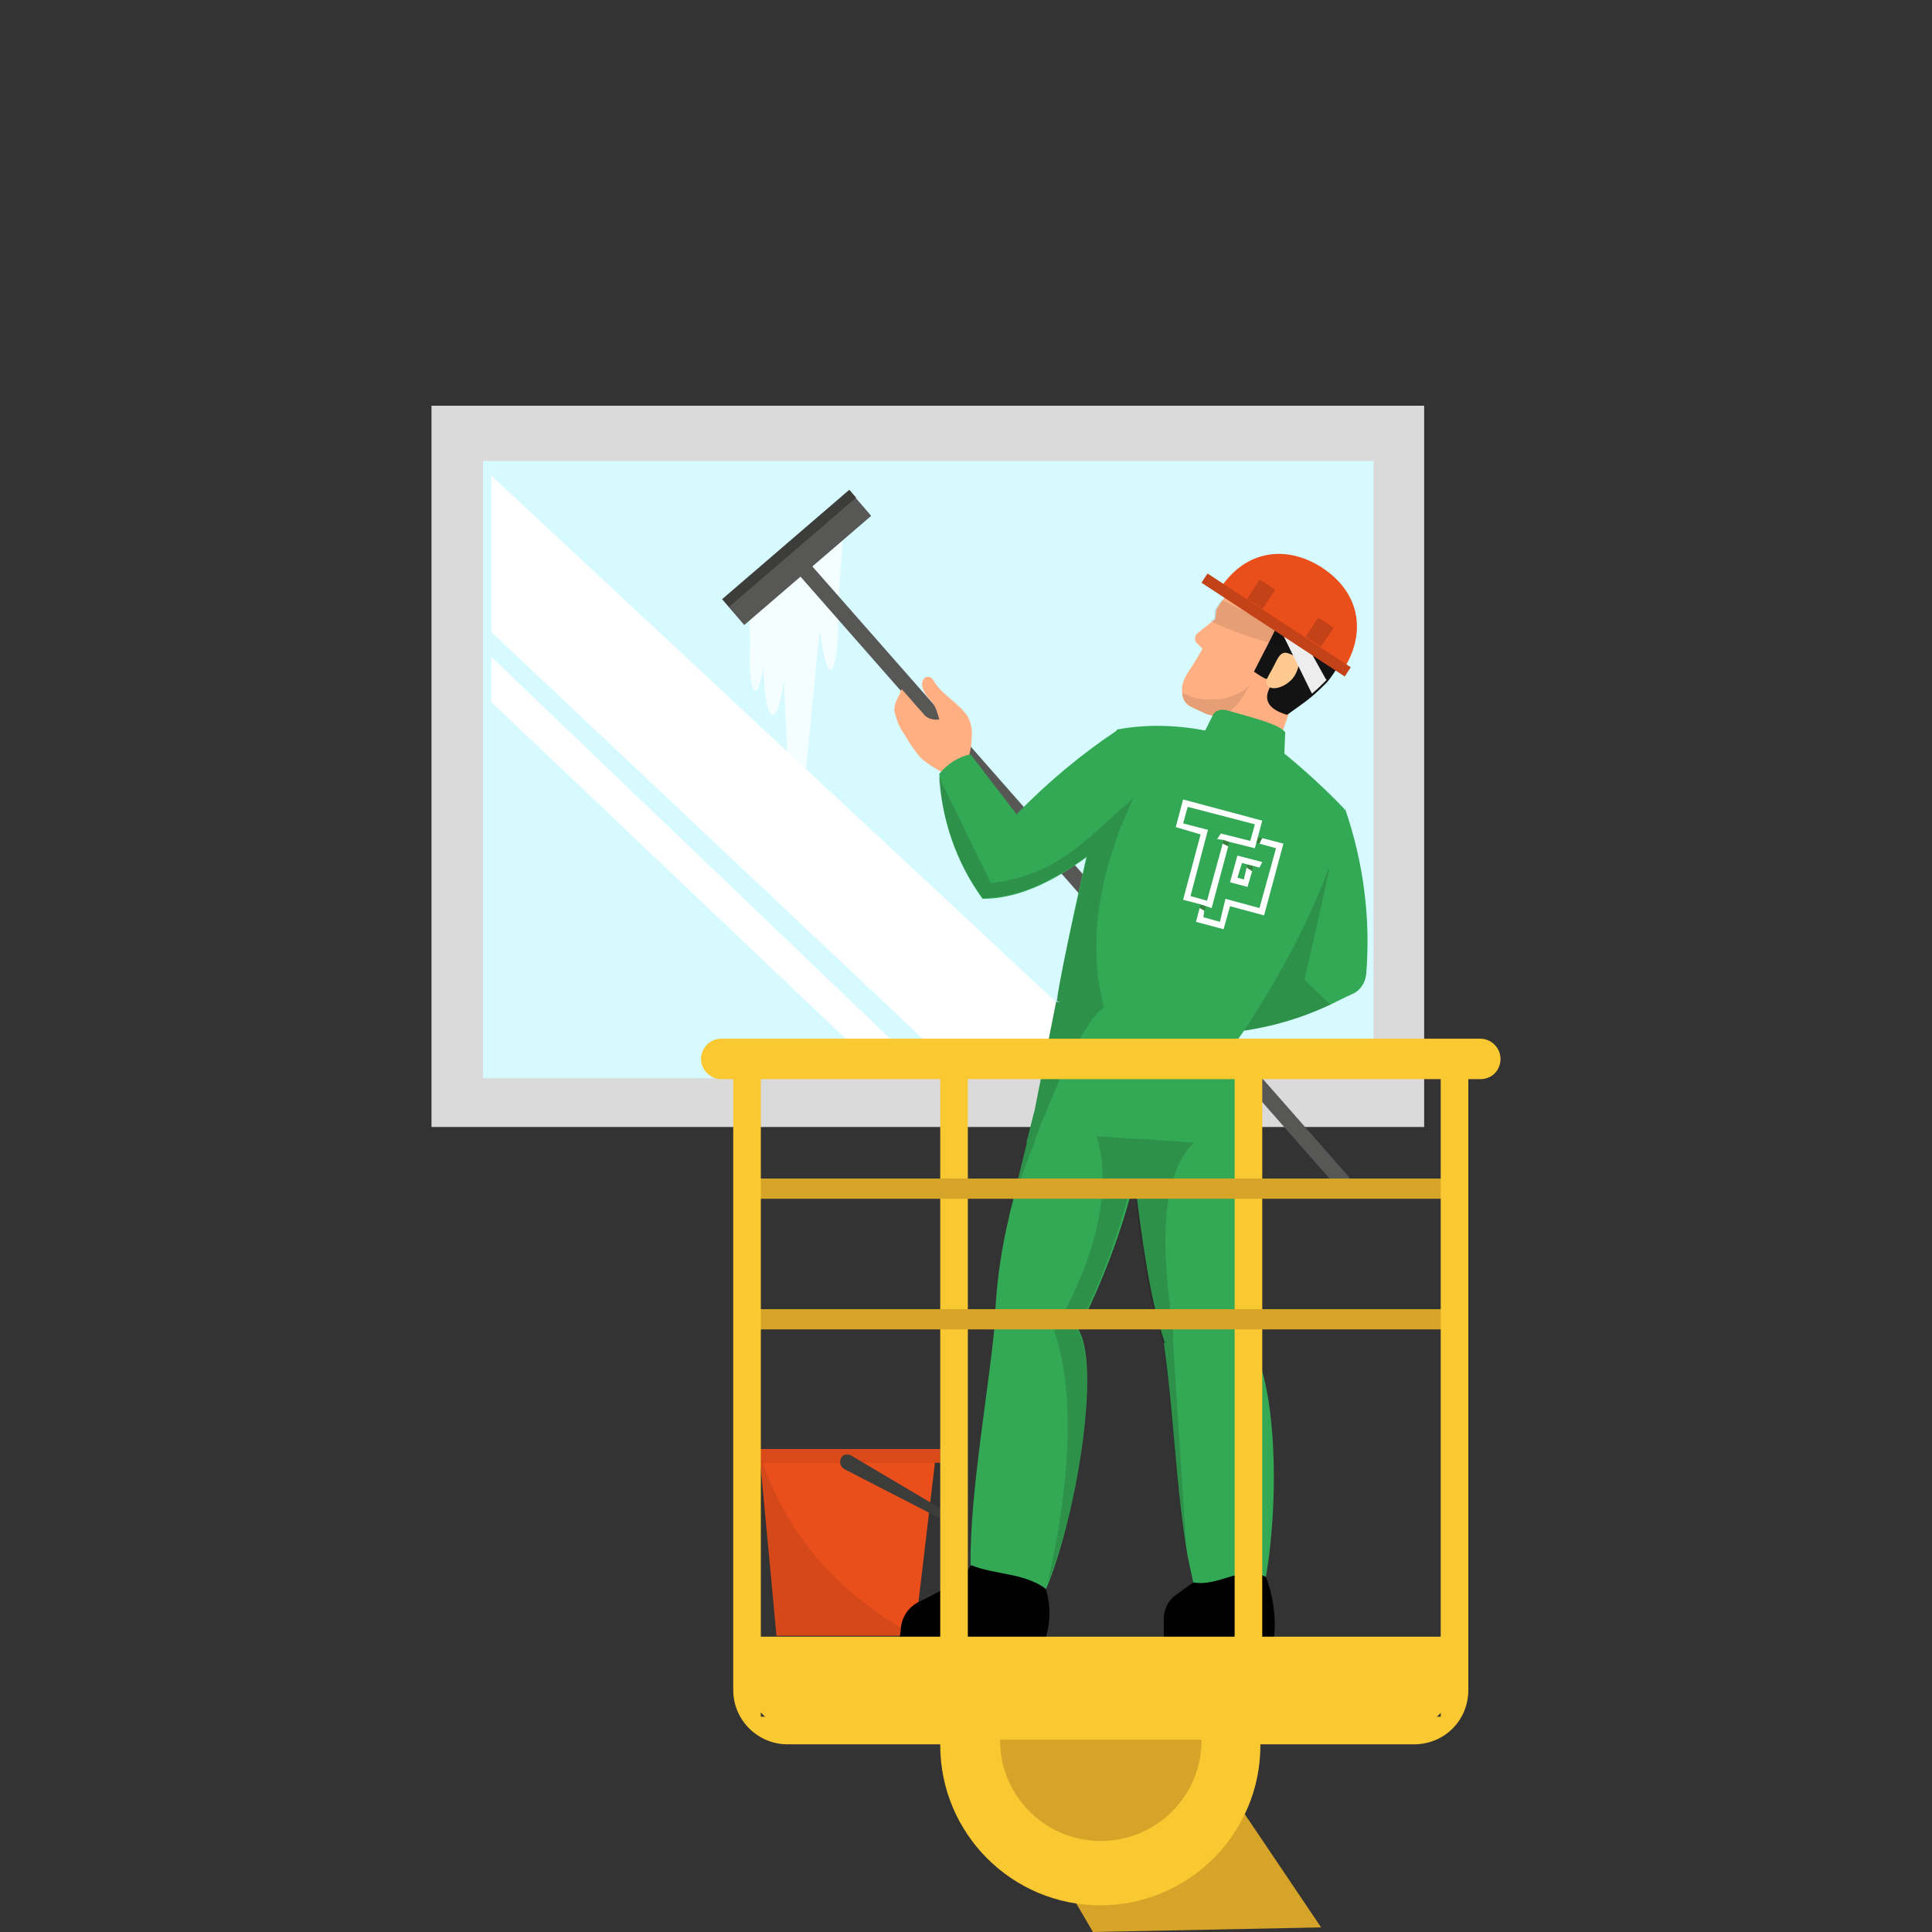 <?xml version="1.0" encoding="utf-8"?>
<!-- Generator: Adobe Illustrator 24.1.2, SVG Export Plug-In . SVG Version: 6.00 Build 0)  -->
<svg version="1.1" id="Layer_2_1_" xmlns="http://www.w3.org/2000/svg" xmlns:xlink="http://www.w3.org/1999/xlink" x="0px" y="0px"
	 viewBox="0 0 210 210" style="enable-background:new 0 0 210 210;" xml:space="preserve">
<rect x="0" y="0" width="210" height="210" fill="#333333" stroke="none"/>
<style type="text/css">
	.st0{fill:#DADADA;}
	.st1{fill:#D6FAFF;}
	.st2{fill:#FFFFFF;}
	.st3{opacity:0.75;fill:#FFFFFF;enable-background:new    ;}
	.st4{fill:#E94E1B;}
	.st5{fill:#D94919;}
	.st6{fill:#3C3C3B;}
	.st7{opacity:0.1;fill:#1D1D1B;enable-background:new    ;}
	.st8{fill:#D6A428;}
	.st9{fill:#FAC831;}
	.st10{fill:#575756;}
	.st11{fill:#33A855;}
	.st12{opacity:0.15;fill:#131313;enable-background:new    ;}
	.st13{fill:#FFAF82;}
	.st14{fill:#131313;}
	.st15{fill:#FFC990;}
	.st16{opacity:0.1;fill:#050504;enable-background:new    ;}
	.st17{fill:#EDEDED;}
	.st18{fill:#C44217;}
	.st19{fill:none;}
	.st20{fill:#39803D;}
</style>
<rect x="46.9" y="44.1" class="st0" width="107.9" height="78.4"/>
<rect x="52.5" y="50.1" class="st1" width="96.8" height="67.1"/>
<polygon class="st2" points="53.4,76.3 53.4,71.4 100.3,116.3 95.5,116.3 "/>
<polygon class="st2" points="53.4,51.7 122.7,116.3 103.9,116.3 53.4,68.7 "/>
<path class="st3" d="M91.9,54.9c-0.3,4.5-0.8,9-0.8,13.6c0,2.3-0.8,8.5-2,0c-0.5,4.7-0.9,9.4-1.4,14.2c0,0.7-0.3,1.5-1,1.5
	s-1.1-1-1.1-1.7c-0.1-2.8-0.3-5.7-0.4-8.5c-1,6.7-2.2,3.3-2.2-1.7c-0.8,5.2-1.6,2.1-1.5-0.8c0.1-2.8-0.1-2.9,0-5.2L91.9,54.9z"/>
<polygon class="st4" points="84.4,177.8 99.4,177.8 101.8,157.5 82.5,157.5 "/>
<rect x="82.1" y="157.5" class="st5" width="20.1" height="1.5"/>
<path class="st6" d="M102.3,165.1l-10.5-5.4c-0.4-0.2-0.6-0.7-0.4-1.1c0,0,0,0,0,0c0,0,0,0,0-0.1l0,0c0.2-0.4,0.7-0.5,1.1-0.3
	l10.3,6.1L102.3,165.1z"/>
<path class="st7" d="M84.4,177.8h15c-7.7-4.3-14-10.4-17-20.4L84.4,177.8z"/>
<polygon class="st8" points="143.6,209.5 118.8,210 100.2,178.2 122.5,178.2 "/>
<path class="st9" d="M102.2,189.1c0,0.2,0,0.4,0,0.6c0,9.6,7.8,17.4,17.4,17.4c9.6,0,17.4-7.8,17.4-17.4c0-0.2,0-0.4,0-0.6H102.2z"
	/>
<path class="st10" d="M145.7,129.3c0.5,0.1,0.9-0.2,1.1-0.6c0.1-0.3,0-0.5-0.2-0.8L87.8,61c-0.3-0.4-0.9-0.4-1.2-0.1
	c-0.4,0.3-0.4,0.9-0.1,1.2l58.8,66.9C145.4,129.2,145.5,129.3,145.7,129.3z"/>
<path d="M97.8,177.9h15.9c0.5-1.7,0.5-3.4,0-5.1c-2.2-2.1-5.2-3-8.2-2.6c-1,1.6-3.7,3-5.6,3.9c-1.2,0.6-2,1.8-2,3.2L97.8,177.9z"/>
<path d="M126.5,177.9h12c0.2-2.2-0.1-4.4-0.9-6.5c-2-1.2-4.7-0.9-7.9,0.6l-1.8,1.3c-0.9,0.6-1.4,1.6-1.4,2.7L126.5,177.9z"/>
<path class="st11" d="M111.6,124.1h0.8c1.9,0.1,6.8,0.3,11.5,0.5c5.3,0.2,10.3,0.4,10.3,0.2c1-2.8,0.8-7.5-0.2-11.4l-14.1-4
	l-0.4-0.1l-4.7-0.4l-2.4,12.1l-0.3,1.2c-0.1,0.4-0.2,0.8-0.3,1.2c0,0.1,0,0.2-0.1,0.4C111.7,123.8,111.7,124,111.6,124.1z"/>
<path class="st11" d="M122.7,124.3c0,0.2,0,0.4,0.1,0.5c0.2,1.2,0.3,2.3,0.5,3.4c0.9,6.8,1.6,12.7,3.3,17.7l1.2-0.1l7.8-0.6
	c0.8-6.9,0.4-13.8-1.3-20.5l0,0c-2.7-2.9-6.2-2.9-10.2-1.2l0,0c-0.2,0.1-0.4,0.2-0.6,0.3C123.2,124,122.9,124.1,122.7,124.3z"/>
<path class="st11" d="M126.5,146c1.1,7.6,1.3,15.8,2.6,23.2c0.2,0.9,0.4,1.9,0.6,2.8c2.8,0.5,5.1-1.9,7.9-0.6
	c1.5-8.6,1.2-22.4-2.2-26c-2.7-3-4.2-1.9-7.8,0C127.3,145.6,126.9,145.8,126.5,146z"/>
<path class="st11" d="M108.2,142.6l1.4,0.5l5.2,1.6l2,0.6c0.1-0.2,0.2-0.5,0.4-0.7c2.6-5.2,4.7-10.6,6.1-16.3
	c0.3-1.1,0.5-2.2,0.7-3.3c0-0.1,0-0.2,0-0.3c0-0.2,0.1-0.5,0.1-0.7c0-0.1,0-0.2,0-0.3c-0.9-2.5-3.2-3.2-6-3.2
	c-1.2,0-2.4,0.1-3.6,0.2l-0.8,0.1l-1.3,0.1l0,0c-0.1,0.4-0.2,0.8-0.3,1.2c-0.1,0.4-0.2,0.8-0.3,1.2c0,0.1,0,0.2-0.1,0.4
	s-0.1,0.4-0.1,0.6c-0.7,2.8-1.3,5.4-1.9,7.8c0,0,0,0.1,0,0.1c-0.8,3.3-1.3,6.6-1.5,10C108.2,142.2,108.2,142.4,108.2,142.6z"/>
<path class="st11" d="M105.5,170.1c2.6,1.1,5.7,0.8,8.2,2.6c0.1-0.2,0.2-0.5,0.3-0.7c3.2-8.3,5.6-23.7,3.2-27.5l0,0
	c-0.4-0.7-0.8-1.3-1.3-1.8c-1.5-1.6-3-1.6-5.8-1c-0.6,0.1-1.2,0.3-1.8,0.4l0,0C107.6,150.7,105.4,161.9,105.5,170.1z"/>
<path class="st12" d="M117.1,144.5L117.1,144.5c2.6-5.2,4.6-10.6,6-16.3c0.9,6.8,1.6,12.7,3.3,17.7c1.1,7.6,1.3,15.8,2.6,23.2
	l-1.5-23.3v-0.5v-1c-1.4-9.1-1.1-15.7,1.5-19.2c0.2-0.3,0.5-0.6,0.8-0.9l-5.8-0.4h-0.6l-4.2-0.3c0.1,0.4,0.2,0.7,0.3,1.1
	c1.2,5.8-0.8,12.2-3.8,18c-0.3,0.7-0.6,1.3-1,1.9c0,0-0.1,0.1-0.1,0.2c2.4,7,1.6,17.1-0.7,27.3C117.2,163.8,119.6,148.4,117.1,144.5
	z"/>
<path class="st11" d="M133.9,112.2c3.7-0.4,7.3-1.4,10.7-3c0.8-0.4,1.6-0.8,2.5-1.2c0.8-0.4,1.3-1.2,1.4-2.1
	c0.5-6.1-0.3-12.2-2.3-18l-4.3,5.8l-0.1,0.2L133.9,112.2z"/>
<path class="st12" d="M133.9,112.2c3.7-0.4,7.3-1.4,10.7-3l-2.8-2.7l2.7-12l-2.6-0.6L133.9,112.2z"/>
<path class="st13" d="M102.1,78.2c-0.7,0.1-1.4-0.1-1.8-0.7c-1-1.1-1.3-1.5-2.3-2.6c-0.3,0.9-0.8,1.4-0.8,2.3
	c0.2,0.9,0.5,1.8,1.1,2.6c0.5,0.9,1.1,1.8,1.8,2.6c0.9,0.8,2,1.4,3.1,1.9c0.2,0.1,0.4,0.2,0.6,0.1c0.2,0,0.5-0.2,0.6-0.4
	c0.8-1.1,1.2-2.4,1.2-3.7c0.1-0.7,0-1.5-0.3-2.2c-0.8-1.5-2.7-2.4-3.7-3.9c-0.2-0.3-0.3-0.6-0.6-0.6c-0.3-0.1-0.6,0.1-0.7,0.4
	c-0.1,0.3-0.1,0.5,0,0.8c0.2,0.6,0.6,1.1,1,1.5C101.7,76.8,101.9,77.5,102.1,78.2z"/>
<polygon class="st13" points="131,79.8 138.3,82.7 140.8,75.5 134.8,72.3 "/>
<path class="st13" d="M128.5,75.3c0,0.7,0.4,1.3,1.1,1.6l1.5,0.7c0.6,0.2,1.2,0.3,1.8,0.3l0,0c2.2-0.1,4.1-1.3,5.2-3.2h0.1l0,0
	c1.1,0.5,2.2,2.4,2.8,1.4s2.8-2.1,3.8-3.5c3.3-6.7-1-8.6-3.4-9.8c-2.1-1.1-4.6-0.9-6.6,0.5c-0.7,0.5-1.3,1.1-1.8,1.8
	c-0.3,0.4-0.6,0.8-0.8,1.2c0,0.3-0.1,0.7-0.1,1l-0.4,0.3l-1.5,1.2c-0.3,0.2-0.4,0.7-0.2,1c0,0,0,0.1,0.1,0.1l0.1,0.1l0.5,0.5
	c-0.2,0.5-1.7,2.8-1.7,2.8C128.6,74,128.4,74.6,128.5,75.3z"/>
<path class="st14" d="M138.8,68c-0.5,1.2-1.4,2.8-2.5,5c0.4,0.3,0.9,0.6,1.3,0.8c0.6-0.2,2.2-1.2,2.5-1.3c-0.4,0.3-5,3.8-0.2,5.2
	c1.1-0.8,2-1.4,2.7-2s1.1-1,1.6-1.5c0.8-0.9,1.4-2,1.8-3.1c1.5-3.5-1-6.1-3.8-8.6c-1.7-1.5-5.4-1.1-7.6,0.9c3,0.8,4.3,1.7,4.5,2.8
	C139.2,66.7,139.1,67.4,138.8,68z"/>
<path class="st15" d="M140.8,73.3c-0.5,1-2,1.8-2.8,1.4s-0.1-1.2,0.4-2.2c0.4-0.7,0.7-1.8,1.6-1.5S141.6,71.8,140.8,73.3z"/>
<path class="st16" d="M132,67.2l-0.4,0.3c3.5,1.8,7.6,2.6,11.3,3.9l-0.2-0.1h-0.1v-0.1l-4.5-3.4l0,0l-4.7-2.3l-0.6-0.3
	c-0.3,0.4-0.6,0.8-0.8,1.2C132,66.6,132,66.9,132,67.2z"/>
<path class="st16" d="M128.5,75.3c0,0.7,0.4,1.3,1.1,1.6l1.5,0.7c0.6,0.2,1.2,0.3,1.8,0.3l0,0c0.7-0.4,1.3-1,1.8-1.6
	c0.5-0.7,0.9-1.4,1.3-2.1c-0.4,0.6-1,1-1.7,1.3c-0.7,0.3-1.4,0.5-2.2,0.5c-0.7,0.1-1.5,0-2.2-0.1C129.4,75.7,128.9,75.5,128.5,75.3z
	"/>
<path class="st11" d="M115.6,104.7c-0.3,1.6-0.6,3-0.7,4.1l0,0c1,0.5,2,0.8,3.1,1.2l0.9,0.4c4.9,1.9,10,3,15.2,3.2
	c0.8-1.1,1.6-2.2,2.3-3.4c4.8-7.5,9.2-17,9.7-22.3c-2-2.1-4.2-4.1-6.5-6l0.1-2.3c-0.6-0.8-2.8-1.4-6-2.3c-0.7-0.2-1.3-0.3-1.8,0.3
	l-0.9,1.8c-3.2-0.6-6.4-0.7-9.6-0.1c-0.3,1.2-1.4,5.8-2.7,11.2c-0.2,0.8-0.4,1.7-0.6,2.6C117.2,97.1,116.3,101.2,115.6,104.7z"/>
<rect x="77.5" y="58.7" transform="matrix(0.758 -0.652 0.652 0.758 -18.533 71.169)" class="st10" width="18.2" height="3.7"/>
<rect x="76.7" y="59" transform="matrix(0.758 -0.652 0.652 0.758 -18.069 70.407)" class="st6" width="18.2" height="1.1"/>
<path class="st11" d="M102.1,84.1c0.2,4.9,1.8,9.6,4.7,13.6c3.8,0,7.6-1.8,11.4-4.6c1.2-0.8,2.3-1.8,3.4-2.7l0.5-0.4v-0.8l-0.2-1.5
	l-0.5-8.3c-3.9,2.6-7.6,5.7-10.9,9.1l-5-6.5C104.3,82.2,103,83,102.1,84.1z"/>
<path class="st12" d="M106.8,97.6c3.8,0,7.6-1.8,11.4-4.6c-0.9,4-1.9,8.3-2.6,11.7c-0.3,1.5-0.6,3-0.8,4.1l-2.4,12.1l0,0
	c-0.1,0.4-0.2,0.8-0.3,1.2c-0.1,0.4-0.2,0.8-0.3,1.2c0,0.1,0,0.2-0.1,0.4s-0.1,0.4-0.1,0.6c-0.7,2.8-1.3,5.4-1.9,7.8
	c0.9-3,1.8-5.6,2.7-7.8c0.4-1.3,0.8-2.3,1.3-3.4c4.2-10.6,6.3-11.4,6.3-11.4l0,0c-1.5-5.6-1-12,1.6-19c0.1-0.4,0.3-0.8,0.5-1.2
	c0.4-0.9,0.7-1.8,1.1-2.6c-0.4,0.4-0.8,0.8-1.2,1.1c-1.2,1.1-2.2,2-3.2,2.9c-3.6,3.1-6.4,4.7-11.1,5.3l-5.7-11.7
	C102.4,89.1,104,93.8,106.8,97.6z"/>
<path class="st17" d="M138.1,66.6l0.2,0.4l0.5,0.9l0.1,0.1l0,0l0,0l0.6,1.1l3.1,6.3c0.6-0.5,1.1-1,1.6-1.5l-0.1-0.1l-1.5-2.7
	l-0.6-1.1l-0.6-1.1l-1.8-3.2l-0.6,0.3l-0.5,0.3L138.1,66.6z"/>
<path class="st4" d="M146,72.8L146,72.8c2.4-3.7,2.1-8.2-2.3-11.1c-3.7-2.4-8.2-2.1-11.1,2.3l0,0L146,72.8z"/>
<rect x="138" y="58.7" transform="matrix(0.548 -0.837 0.837 0.548 5.841 146.679)" class="st18" width="1.2" height="18.6"/>
<rect x="135.8" y="63.7" transform="matrix(0.548 -0.837 0.837 0.548 7.824 143.851)" class="st18" width="2.5" height="2"/>
<rect x="142.2" y="67.8" transform="matrix(0.548 -0.837 0.837 0.548 7.241 151.083)" class="st18" width="2.5" height="2"/>
<rect x="102.2" y="115.1" class="st9" width="3" height="68.9"/>
<rect x="134.2" y="115.1" class="st9" width="3" height="68.9"/>
<rect x="81.2" y="128.1" class="st8" width="77.9" height="2.2"/>
<rect x="81.2" y="142.3" class="st8" width="77.9" height="2.2"/>
<path class="st9" d="M160.9,117.3H78.4c-1.2,0-2.2-1-2.2-2.2c0-1.2,1-2.2,2.2-2.2h82.5c1.2,0,2.2,1,2.2,2.2c0,0,0,0,0,0
	C163.1,116.3,162.2,117.3,160.9,117.3C161,117.3,160.9,117.3,160.9,117.3z"/>
<path class="st9" d="M153.7,189.6H85.6c-3.2,0-5.9-2.6-5.9-5.9c0,0,0,0,0,0l0,0v-68.6h3v71.5h73.9v-71.5h3v68.6
	C159.6,187,157,189.6,153.7,189.6z"/>
<path class="st9" d="M152.3,188.1H87.1c-3.2,0-5.9-2.6-5.9-5.8c0,0,0,0,0,0l0,0v-4.4h76.9v4.4C158.1,185.5,155.5,188.1,152.3,188.1z
	"/>
<path class="st8" d="M108.7,189.1v0.4c0.2,6,5.2,10.8,11.3,10.6c5.8-0.2,10.4-4.8,10.6-10.6v-0.4H108.7z"/>
<g>
	<polygon class="st19" points="135,93.8 134.5,95.4 135.2,95.6 135.5,94.3 135.6,94 	"/>
	<polygon class="st20" points="135.5,94.3 136.1,94.7 136.2,94.1 135.6,94 	"/>
	<polygon class="st19" points="132.6,100.2 133.2,97.7 136.9,98.7 138.7,92.2 136.5,91.6 136.4,92.2 133.6,91.5 133.6,91.5 
		133.5,92 131.7,98.7 131.1,98.5 130.8,99.7 	"/>
	<polygon class="st19" points="133,91.3 132.3,91.2 132.7,90.6 135.9,91.4 136.4,89.6 129.1,87.7 128.6,89.5 131.3,90.2 129.4,97.4 
		131.2,97.9 132.9,91.7 	"/>
	<polygon class="st20" points="133,91.3 132.9,91.7 133.5,92 133.6,91.5 	"/>
	<polygon class="st20" points="137.2,91.1 136.7,91 136.5,91.6 136.9,91.7 	"/>
	<polygon class="st20" points="130.9,99 131.1,98.5 130.5,98.3 130.4,98.7 130.4,98.7 	"/>
	<line class="st19" x1="135.5" y1="94.3" x2="136.1" y2="94.7"/>
	<polygon class="st2" points="134.5,93 133.7,95.9 135.6,96.4 136.1,94.7 135.5,94.3 135.2,95.6 134.5,95.4 135,93.8 136.9,94.3 
		137.2,93.7 	"/>
	<polygon class="st19" points="133.6,91.5 133.6,91.5 133,91.3 133,91.3 132.3,91.2 132.7,90.6 135.9,91.4 136.4,89.6 129.1,87.7 
		128.6,89.5 131.3,90.2 129.4,97.4 131.2,97.9 132.9,91.7 133.5,92 131.7,98.7 	"/>
	<polygon class="st2" points="133.5,92 132.9,91.7 131.2,97.9 129.4,97.4 131.3,90.2 128.6,89.5 129.1,87.7 136.4,89.6 135.9,91.4 
		132.7,90.6 132.3,91.2 133,91.3 133,91.3 133.6,91.5 133.6,91.5 136.4,92.2 137.2,89.2 128.6,86.9 127.8,89.9 130.5,90.7 
		128.6,97.8 130.5,98.3 130.5,98.3 131.1,98.5 131.7,98.7 	"/>
	<polygon class="st2" points="137.4,99.5 139.5,91.7 137.2,91.1 136.9,91.7 138.7,92.2 136.9,98.7 133.2,97.7 132.6,100.2 
		130.8,99.7 130.9,99 130.4,98.7 130,100.2 133,101 133.7,98.5 	"/>
</g>
</svg>
